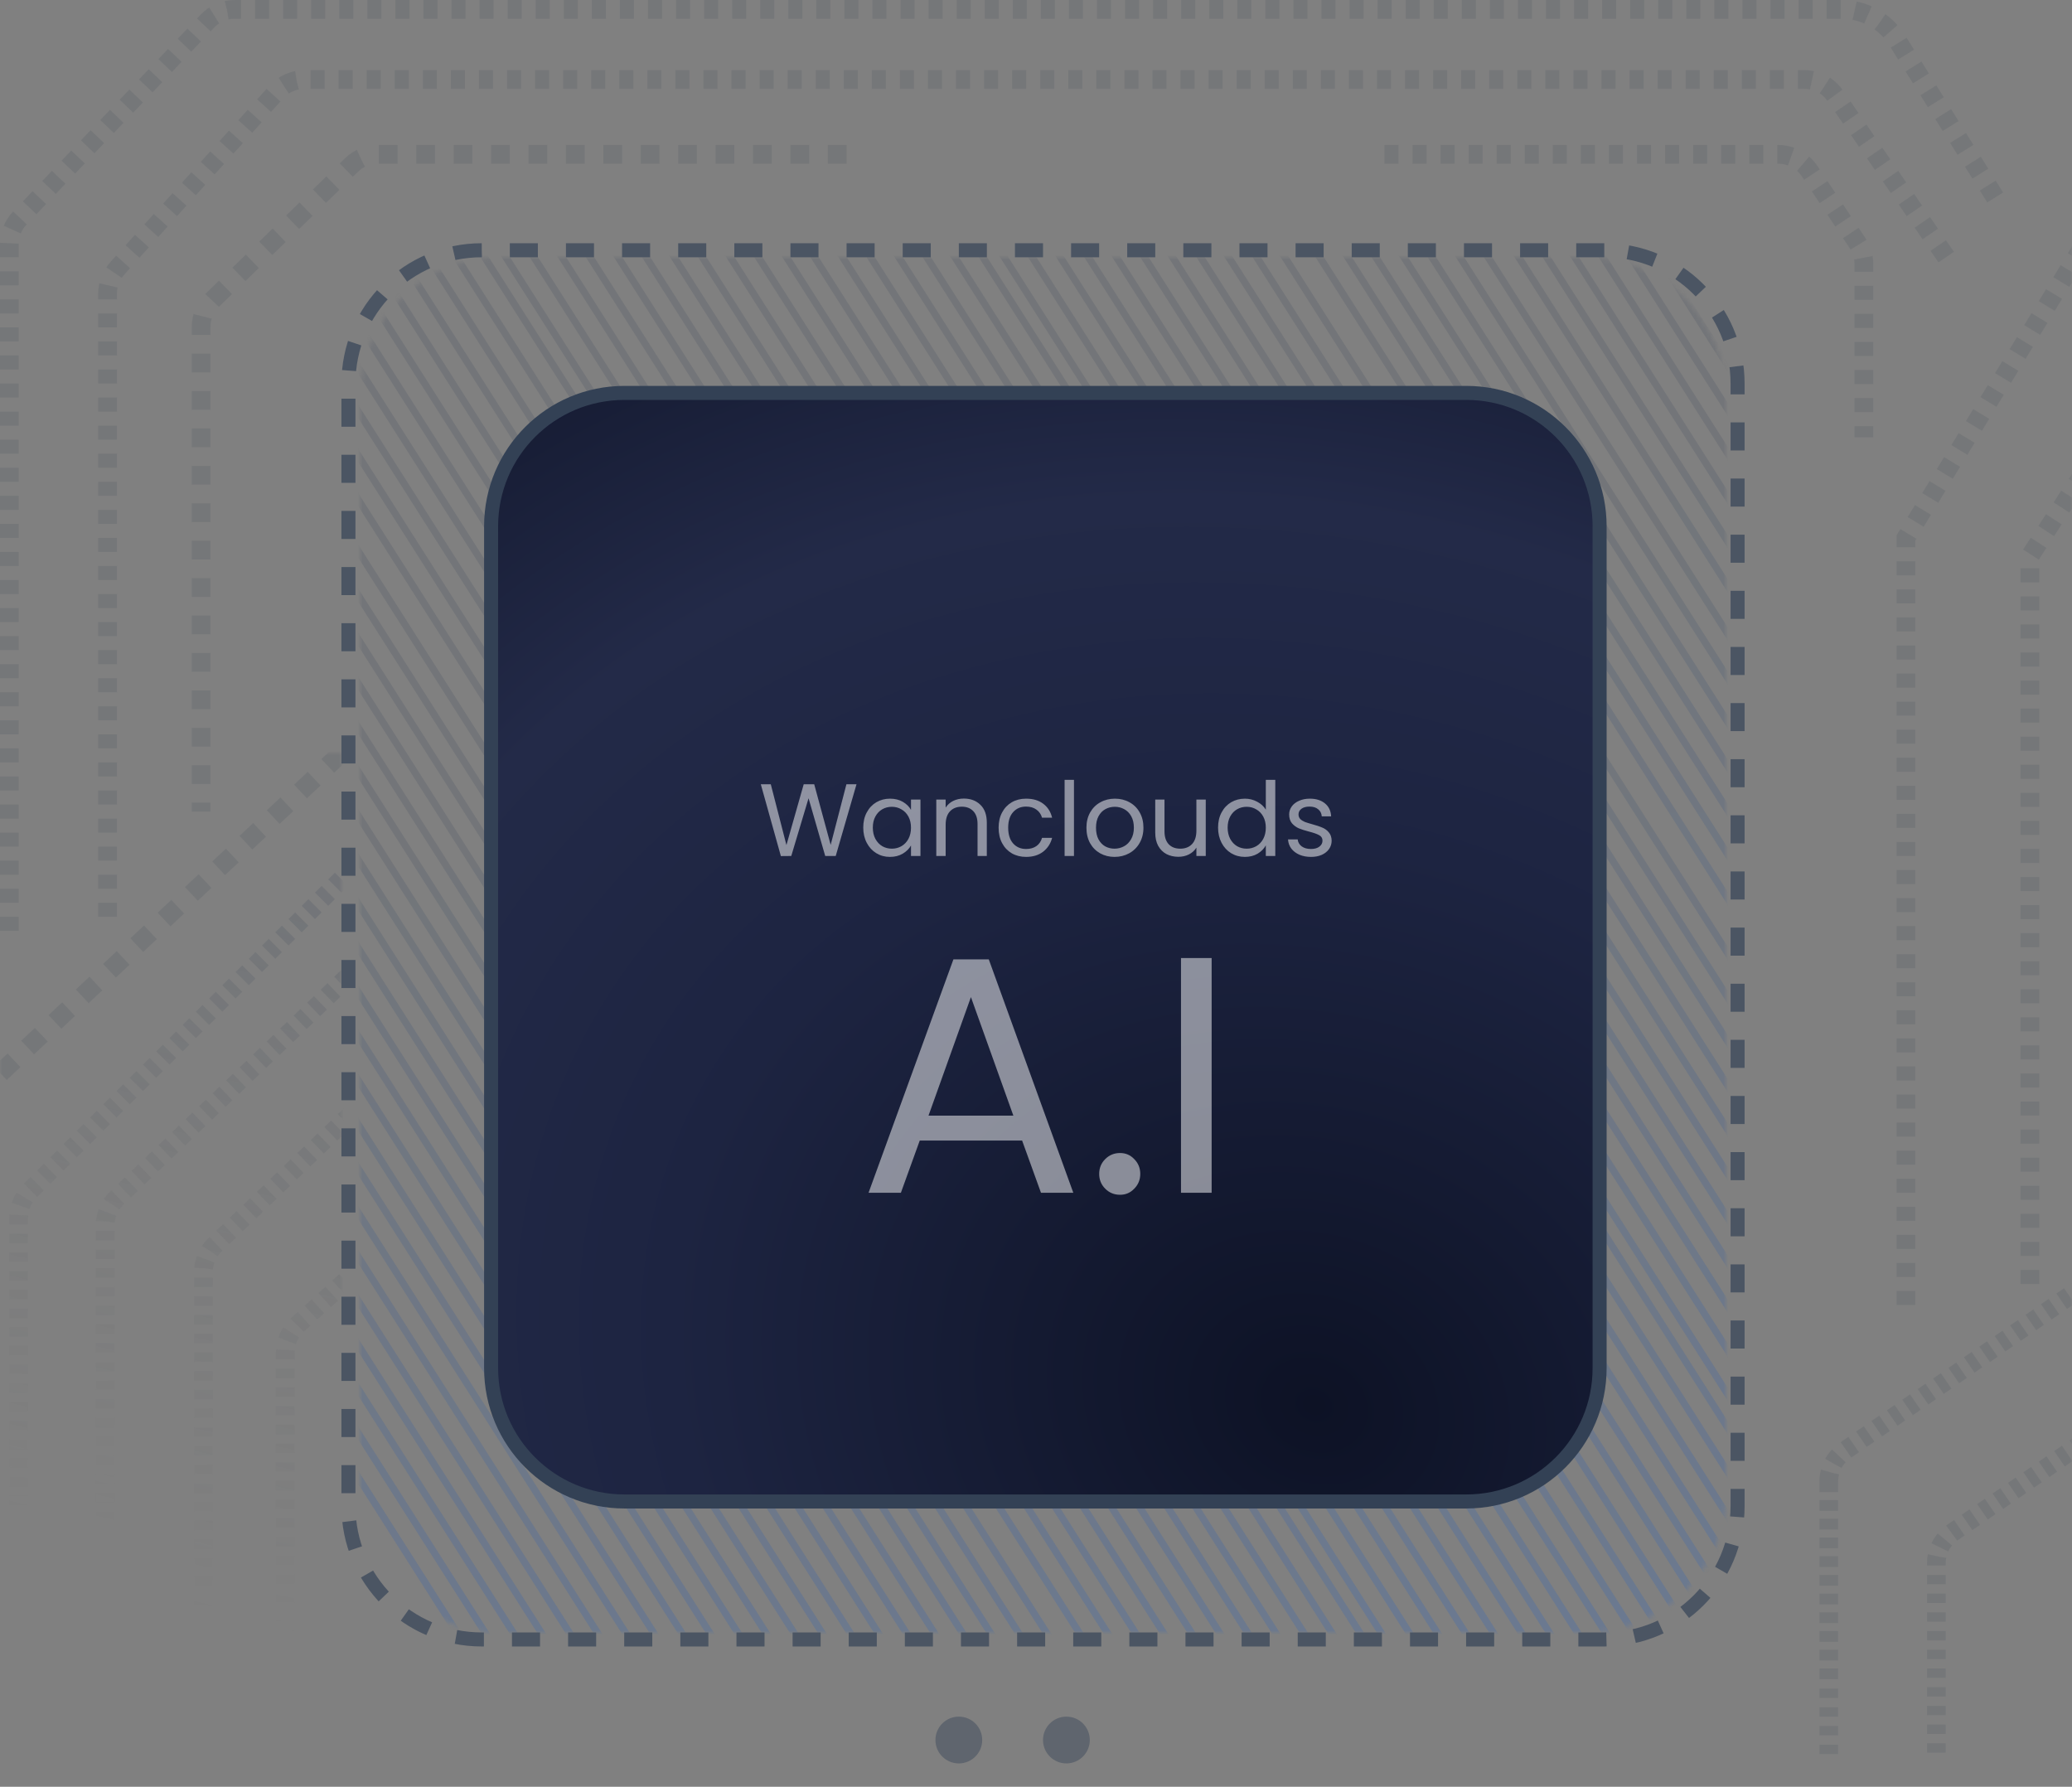 <svg width="443" height="382" viewBox="0 0 443 382" fill="none" xmlns="http://www.w3.org/2000/svg">
<rect x="0" y="0" width="443" height="382" fill="#808080" stroke="none"/>
<g clip-path="url(#clip0_808_219)">
<mask id="mask0_808_219" style="mask-type:luminance" maskUnits="userSpaceOnUse" x="77" y="55" width="292" height="294">
<path d="M339 55H107C90.431 55 77 68.431 77 85V319C77 335.569 90.431 349 107 349H339C355.569 349 369 335.569 369 319V85C369 68.431 355.569 55 339 55Z" fill="white"/>
</mask>
<g mask="url(#mask0_808_219)">
<path d="M-102.367 34.598L172.505 466.559" stroke="url(#paint0_linear_808_219)" stroke-opacity="0.25" stroke-width="1.5"/>
<path d="M-96.367 34.598L178.505 466.559" stroke="url(#paint1_linear_808_219)" stroke-opacity="0.25" stroke-width="1.5"/>
<path d="M-90.367 34.598L184.505 466.559" stroke="url(#paint2_linear_808_219)" stroke-opacity="0.25" stroke-width="1.5"/>
<path d="M-84.367 34.598L190.505 466.559" stroke="url(#paint3_linear_808_219)" stroke-opacity="0.25" stroke-width="1.5"/>
<path d="M-78.367 34.598L196.505 466.559" stroke="url(#paint4_linear_808_219)" stroke-opacity="0.25" stroke-width="1.5"/>
<path d="M-72.367 34.598L202.505 466.559" stroke="url(#paint5_linear_808_219)" stroke-opacity="0.25" stroke-width="1.5"/>
<path d="M-66.367 34.598L208.505 466.559" stroke="url(#paint6_linear_808_219)" stroke-opacity="0.25" stroke-width="1.5"/>
<path d="M-60.367 34.598L214.505 466.559" stroke="url(#paint7_linear_808_219)" stroke-opacity="0.25" stroke-width="1.5"/>
<path d="M-54.367 34.598L220.505 466.559" stroke="url(#paint8_linear_808_219)" stroke-opacity="0.25" stroke-width="1.5"/>
<path d="M-48.367 34.598L226.505 466.559" stroke="url(#paint9_linear_808_219)" stroke-opacity="0.25" stroke-width="1.5"/>
<path d="M-42.367 34.598L232.505 466.559" stroke="url(#paint10_linear_808_219)" stroke-opacity="0.25" stroke-width="1.5"/>
<path d="M-36.367 34.598L238.505 466.559" stroke="url(#paint11_linear_808_219)" stroke-opacity="0.25" stroke-width="1.5"/>
<path d="M-30.367 34.598L244.505 466.559" stroke="url(#paint12_linear_808_219)" stroke-opacity="0.25" stroke-width="1.5"/>
<path d="M-24.367 34.598L250.505 466.559" stroke="url(#paint13_linear_808_219)" stroke-opacity="0.25" stroke-width="1.5"/>
<path d="M-18.367 34.598L256.505 466.559" stroke="url(#paint14_linear_808_219)" stroke-opacity="0.25" stroke-width="1.5"/>
<path d="M-12.367 34.598L262.505 466.559" stroke="url(#paint15_linear_808_219)" stroke-opacity="0.25" stroke-width="1.5"/>
<path d="M-6.367 34.598L268.505 466.559" stroke="url(#paint16_linear_808_219)" stroke-opacity="0.25" stroke-width="1.5"/>
<path d="M-0.367 34.598L274.505 466.559" stroke="url(#paint17_linear_808_219)" stroke-opacity="0.25" stroke-width="1.5"/>
<path d="M5.633 34.598L280.505 466.559" stroke="url(#paint18_linear_808_219)" stroke-opacity="0.25" stroke-width="1.5"/>
<path d="M11.633 34.598L286.505 466.559" stroke="url(#paint19_linear_808_219)" stroke-opacity="0.25" stroke-width="1.5"/>
<path d="M17.633 34.598L292.505 466.559" stroke="url(#paint20_linear_808_219)" stroke-opacity="0.25" stroke-width="1.5"/>
<path d="M23.633 34.598L298.505 466.559" stroke="url(#paint21_linear_808_219)" stroke-opacity="0.25" stroke-width="1.5"/>
<path d="M23.633 23.598L298.505 455.559" stroke="url(#paint22_linear_808_219)" stroke-opacity="0.25" stroke-width="1.5"/>
<path d="M29.633 23.598L304.505 455.559" stroke="url(#paint23_linear_808_219)" stroke-opacity="0.25" stroke-width="1.5"/>
<path d="M35.633 23.598L310.505 455.559" stroke="url(#paint24_linear_808_219)" stroke-opacity="0.25" stroke-width="1.5"/>
<path d="M41.633 23.598L316.505 455.559" stroke="url(#paint25_linear_808_219)" stroke-opacity="0.25" stroke-width="1.5"/>
<path d="M47.633 23.598L322.505 455.559" stroke="url(#paint26_linear_808_219)" stroke-opacity="0.25" stroke-width="1.5"/>
<path d="M53.633 23.598L328.505 455.559" stroke="url(#paint27_linear_808_219)" stroke-opacity="0.25" stroke-width="1.5"/>
<path d="M59.633 23.598L334.505 455.559" stroke="url(#paint28_linear_808_219)" stroke-opacity="0.25" stroke-width="1.5"/>
<path d="M65.633 23.598L340.505 455.559" stroke="url(#paint29_linear_808_219)" stroke-opacity="0.25" stroke-width="1.5"/>
<path d="M71.633 23.598L346.505 455.559" stroke="url(#paint30_linear_808_219)" stroke-opacity="0.25" stroke-width="1.5"/>
<path d="M77.633 23.598L352.505 455.559" stroke="url(#paint31_linear_808_219)" stroke-opacity="0.25" stroke-width="1.5"/>
<path d="M83.633 23.598L358.505 455.559" stroke="url(#paint32_linear_808_219)" stroke-opacity="0.25" stroke-width="1.5"/>
<path d="M78.633 8.598L353.505 440.559" stroke="url(#paint33_linear_808_219)" stroke-opacity="0.25" stroke-width="1.5"/>
<path d="M84.633 8.598L359.505 440.559" stroke="url(#paint34_linear_808_219)" stroke-opacity="0.25" stroke-width="1.5"/>
<path d="M90.633 8.598L365.505 440.559" stroke="url(#paint35_linear_808_219)" stroke-opacity="0.25" stroke-width="1.5"/>
<path d="M96.633 8.598L371.505 440.559" stroke="url(#paint36_linear_808_219)" stroke-opacity="0.25" stroke-width="1.5"/>
<path d="M102.633 8.598L377.505 440.559" stroke="url(#paint37_linear_808_219)" stroke-opacity="0.25" stroke-width="1.5"/>
<path d="M108.633 8.598L383.505 440.559" stroke="url(#paint38_linear_808_219)" stroke-opacity="0.25" stroke-width="1.5"/>
<path d="M114.633 8.598L389.505 440.559" stroke="url(#paint39_linear_808_219)" stroke-opacity="0.25" stroke-width="1.5"/>
<path d="M120.633 8.598L395.505 440.559" stroke="url(#paint40_linear_808_219)" stroke-opacity="0.25" stroke-width="1.5"/>
<path d="M126.633 8.598L401.505 440.559" stroke="url(#paint41_linear_808_219)" stroke-opacity="0.25" stroke-width="1.5"/>
<path d="M132.633 8.598L407.505 440.559" stroke="url(#paint42_linear_808_219)" stroke-opacity="0.25" stroke-width="1.5"/>
<path d="M138.633 8.598L413.505 440.559" stroke="url(#paint43_linear_808_219)" stroke-opacity="0.25" stroke-width="1.5"/>
<path d="M144.633 8.598L419.505 440.559" stroke="url(#paint44_linear_808_219)" stroke-opacity="0.25" stroke-width="1.5"/>
<path d="M150.633 8.598L425.505 440.559" stroke="url(#paint45_linear_808_219)" stroke-opacity="0.25" stroke-width="1.5"/>
<path d="M156.633 8.598L431.505 440.559" stroke="url(#paint46_linear_808_219)" stroke-opacity="0.25" stroke-width="1.5"/>
<path d="M162.633 8.598L437.505 440.559" stroke="url(#paint47_linear_808_219)" stroke-opacity="0.25" stroke-width="1.5"/>
<path d="M168.633 8.598L443.505 440.559" stroke="url(#paint48_linear_808_219)" stroke-opacity="0.25" stroke-width="1.5"/>
<path d="M174.633 8.598L449.505 440.559" stroke="url(#paint49_linear_808_219)" stroke-opacity="0.25" stroke-width="1.5"/>
<path d="M180.633 8.598L455.505 440.559" stroke="url(#paint50_linear_808_219)" stroke-opacity="0.25" stroke-width="1.5"/>
<path d="M175.633 -6.402L450.505 425.559" stroke="url(#paint51_linear_808_219)" stroke-opacity="0.25" stroke-width="1.5"/>
<path d="M181.633 -6.402L456.505 425.559" stroke="url(#paint52_linear_808_219)" stroke-opacity="0.25" stroke-width="1.5"/>
<path d="M187.633 -6.402L462.505 425.559" stroke="url(#paint53_linear_808_219)" stroke-opacity="0.25" stroke-width="1.5"/>
<path d="M193.633 -6.402L468.505 425.559" stroke="url(#paint54_linear_808_219)" stroke-opacity="0.25" stroke-width="1.5"/>
<path d="M199.633 -6.402L474.505 425.559" stroke="url(#paint55_linear_808_219)" stroke-opacity="0.25" stroke-width="1.5"/>
<path d="M205.633 -6.402L480.505 425.559" stroke="url(#paint56_linear_808_219)" stroke-opacity="0.25" stroke-width="1.5"/>
<path d="M211.633 -6.402L486.505 425.559" stroke="url(#paint57_linear_808_219)" stroke-opacity="0.25" stroke-width="1.5"/>
<path d="M217.633 -6.402L492.505 425.559" stroke="url(#paint58_linear_808_219)" stroke-opacity="0.25" stroke-width="1.5"/>
<path d="M223.633 -6.402L498.505 425.559" stroke="url(#paint59_linear_808_219)" stroke-opacity="0.25" stroke-width="1.5"/>
<path d="M229.633 -6.402L504.505 425.559" stroke="url(#paint60_linear_808_219)" stroke-opacity="0.25" stroke-width="1.5"/>
<path d="M235.633 -6.402L510.505 425.559" stroke="url(#paint61_linear_808_219)" stroke-opacity="0.25" stroke-width="1.5"/>
<path d="M224.633 -35.402L499.505 396.559" stroke="url(#paint62_linear_808_219)" stroke-opacity="0.25" stroke-width="1.5"/>
<path d="M230.633 -35.402L505.505 396.559" stroke="url(#paint63_linear_808_219)" stroke-opacity="0.25" stroke-width="1.5"/>
<path d="M236.633 -35.402L511.505 396.559" stroke="url(#paint64_linear_808_219)" stroke-opacity="0.25" stroke-width="1.5"/>
<path d="M242.633 -35.402L517.505 396.559" stroke="url(#paint65_linear_808_219)" stroke-opacity="0.25" stroke-width="1.5"/>
<path d="M248.633 -35.402L523.505 396.559" stroke="url(#paint66_linear_808_219)" stroke-opacity="0.25" stroke-width="1.5"/>
<path d="M254.633 -35.402L529.505 396.559" stroke="url(#paint67_linear_808_219)" stroke-opacity="0.25" stroke-width="1.5"/>
<path d="M260.633 -35.402L535.505 396.559" stroke="url(#paint68_linear_808_219)" stroke-opacity="0.25" stroke-width="1.5"/>
<path d="M257.633 -50.402L532.505 381.559" stroke="url(#paint69_linear_808_219)" stroke-opacity="0.25" stroke-width="1.5"/>
<path d="M263.633 -50.402L538.505 381.559" stroke="url(#paint70_linear_808_219)" stroke-opacity="0.25" stroke-width="1.5"/>
<path d="M269.633 -50.402L544.505 381.559" stroke="url(#paint71_linear_808_219)" stroke-opacity="0.25" stroke-width="1.5"/>
<path d="M275.633 -50.402L550.505 381.559" stroke="url(#paint72_linear_808_219)" stroke-opacity="0.25" stroke-width="1.5"/>
<path d="M281.633 -50.402L556.505 381.559" stroke="url(#paint73_linear_808_219)" stroke-opacity="0.25" stroke-width="1.5"/>
<path d="M287.633 -50.402L562.505 381.559" stroke="url(#paint74_linear_808_219)" stroke-opacity="0.25" stroke-width="1.5"/>
</g>
<path d="M313.5 84H133.5C117.76 84 105 96.76 105 112.5V292.5C105 308.24 117.76 321 133.5 321H313.5C329.24 321 342 308.24 342 292.5V112.5C342 96.76 329.24 84 313.5 84Z" fill="url(#paint75_radial_808_219)" stroke="#334155" stroke-width="3"/>
<path d="M343 53.5H103C87.26 53.5 74.5 66.26 74.5 82V322C74.5 337.74 87.26 350.5 103 350.5H343C358.74 350.5 371.5 337.74 371.5 322V82C371.5 66.26 358.74 53.5 343 53.5Z" stroke="#4B5563" stroke-width="3" stroke-dasharray="6 6"/>
<mask id="mask1_808_219" style="mask-type:luminance" maskUnits="userSpaceOnUse" x="0" y="161" width="73" height="221">
<path d="M73 161H0V382H73V161Z" fill="white"/>
</mask>
<g mask="url(#mask1_808_219)">
<path d="M133 220L63.611 283.234C61.948 284.75 61 286.896 61 289.147V375" stroke="url(#paint76_linear_808_219)" stroke-opacity="0.25" stroke-width="4" stroke-dasharray="2 2"/>
<path d="M73 188L6.343 254.657C4.843 256.157 4 258.192 4 260.314V351" stroke="url(#paint77_linear_808_219)" stroke-opacity="0.25" stroke-width="4" stroke-dasharray="2 2"/>
<path d="M94.5 189.5L24.965 256.138C23.39 257.647 22.5 259.733 22.5 261.914V352.5" stroke="url(#paint78_linear_808_219)" stroke-opacity="0.25" stroke-width="4" stroke-dasharray="2 2"/>
<path d="M115.5 199.5L45.965 266.138C44.39 267.647 43.5 269.733 43.5 271.914V362.5" stroke="url(#paint79_linear_808_219)" stroke-opacity="0.25" stroke-width="4" stroke-dasharray="2 2"/>
<path d="M73 161L0 229.5" stroke="#4B5563" stroke-opacity="0.2" stroke-width="4" stroke-dasharray="4 4"/>
</g>
<mask id="mask2_808_219" style="mask-type:luminance" maskUnits="userSpaceOnUse" x="387" y="45" width="56" height="331">
<path d="M443 45H387V376H443V45Z" fill="white"/>
</mask>
<g mask="url(#mask2_808_219)">
<path d="M407.5 279V115L450 45" stroke="#4B5563" stroke-opacity="0.2" stroke-width="4" stroke-dasharray="3 3"/>
<path d="M434 274.5V118.91L477 52.5" stroke="#4B5563" stroke-opacity="0.2" stroke-width="4" stroke-dasharray="3 3"/>
<path d="M481.5 283.5L417.462 327.615C415.294 329.108 414 331.572 414 334.203V376.5" stroke="#4B5563" stroke-opacity="0.2" stroke-width="4" stroke-dasharray="2 2"/>
<path d="M391 375V316.703M391 316.703C391 314.072 392.294 311.608 394.462 310.115L458.5 266M391 316.703V359" stroke="#4B5563" stroke-opacity="0.2" stroke-width="4" stroke-dasharray="2 2"/>
</g>
<path d="M181 33H80.745C78.664 33 76.665 33.811 75.172 35.261L45.427 64.143C43.876 65.65 43 67.72 43 69.883V173.5" stroke="#4B5563" stroke-opacity="0.2" stroke-width="4" stroke-dasharray="4 4"/>
<path d="M23 196V62.755C23 60.775 23.734 58.866 25.06 57.396L59.117 19.642C60.634 17.96 62.793 17 65.057 17H385.792C388.426 17 390.892 18.297 392.384 20.468L417.5 57" stroke="#4B5563" stroke-opacity="0.2" stroke-width="4" stroke-dasharray="3 3"/>
<path d="M2 199V52.172C2 50.118 2.791 48.142 4.208 46.654L44.386 4.482C45.895 2.897 47.989 2 50.178 2H383.5H393.731C398.563 2 403.054 4.492 405.611 8.593L428 44.5" stroke="#4B5563" stroke-opacity="0.2" stroke-width="4" stroke-dasharray="3 3"/>
<path d="M296 33H380.219C382.893 33 385.391 34.337 386.875 36.562L397.156 51.985C398.032 53.299 398.5 54.843 398.5 56.422V93.5" stroke="#4B5563" stroke-opacity="0.2" stroke-width="4" stroke-dasharray="3 3"/>
<path d="M228 377C230.761 377 233 374.761 233 372C233 369.239 230.761 367 228 367C225.239 367 223 369.239 223 372C223 374.761 225.239 377 228 377Z" fill="#4B5563" fill-opacity="0.62"/>
<path d="M205 377C207.761 377 210 374.761 210 372C210 369.239 207.761 367 205 367C202.239 367 200 369.239 200 372C200 374.761 202.239 377 205 377Z" fill="#4B5563" fill-opacity="0.62"/>
<path d="M183.123 167.666L178.679 183H176.435L172.871 170.658L169.175 183L166.953 183.022L162.663 167.666H164.797L168.141 180.668L171.837 167.666H174.081L177.601 180.624L180.967 167.666H183.123ZM184.566 176.928C184.566 175.696 184.815 174.618 185.314 173.694C185.813 172.755 186.495 172.029 187.36 171.516C188.24 171.003 189.215 170.746 190.286 170.746C191.342 170.746 192.259 170.973 193.036 171.428C193.813 171.883 194.393 172.455 194.774 173.144V170.944H196.798V183H194.774V180.756C194.378 181.46 193.784 182.047 192.992 182.516C192.215 182.971 191.305 183.198 190.264 183.198C189.193 183.198 188.225 182.934 187.36 182.406C186.495 181.878 185.813 181.137 185.314 180.184C184.815 179.231 184.566 178.145 184.566 176.928ZM194.774 176.95C194.774 176.041 194.591 175.249 194.224 174.574C193.857 173.899 193.359 173.386 192.728 173.034C192.112 172.667 191.43 172.484 190.682 172.484C189.934 172.484 189.252 172.66 188.636 173.012C188.02 173.364 187.529 173.877 187.162 174.552C186.795 175.227 186.612 176.019 186.612 176.928C186.612 177.852 186.795 178.659 187.162 179.348C187.529 180.023 188.02 180.543 188.636 180.91C189.252 181.262 189.934 181.438 190.682 181.438C191.43 181.438 192.112 181.262 192.728 180.91C193.359 180.543 193.857 180.023 194.224 179.348C194.591 178.659 194.774 177.859 194.774 176.95ZM206.055 170.724C207.522 170.724 208.71 171.171 209.619 172.066C210.529 172.946 210.983 174.222 210.983 175.894V183H209.003V176.18C209.003 174.977 208.703 174.061 208.101 173.43C207.5 172.785 206.679 172.462 205.637 172.462C204.581 172.462 203.738 172.792 203.107 173.452C202.491 174.112 202.183 175.073 202.183 176.334V183H200.181V170.944H202.183V172.66C202.579 172.044 203.115 171.567 203.789 171.23C204.479 170.893 205.234 170.724 206.055 170.724ZM213.506 176.95C213.506 175.703 213.755 174.618 214.254 173.694C214.752 172.755 215.442 172.029 216.322 171.516C217.216 171.003 218.236 170.746 219.38 170.746C220.861 170.746 222.078 171.105 223.032 171.824C224 172.543 224.638 173.54 224.946 174.816H222.79C222.584 174.083 222.181 173.503 221.58 173.078C220.993 172.653 220.26 172.44 219.38 172.44C218.236 172.44 217.312 172.836 216.608 173.628C215.904 174.405 215.552 175.513 215.552 176.95C215.552 178.402 215.904 179.524 216.608 180.316C217.312 181.108 218.236 181.504 219.38 181.504C220.26 181.504 220.993 181.299 221.58 180.888C222.166 180.477 222.57 179.891 222.79 179.128H224.946C224.623 180.36 223.978 181.35 223.01 182.098C222.042 182.831 220.832 183.198 219.38 183.198C218.236 183.198 217.216 182.941 216.322 182.428C215.442 181.915 214.752 181.189 214.254 180.25C213.755 179.311 213.506 178.211 213.506 176.95ZM229.619 166.72V183H227.617V166.72H229.619ZM238.289 183.198C237.16 183.198 236.133 182.941 235.209 182.428C234.3 181.915 233.581 181.189 233.053 180.25C232.54 179.297 232.283 178.197 232.283 176.95C232.283 175.718 232.547 174.633 233.075 173.694C233.618 172.741 234.351 172.015 235.275 171.516C236.199 171.003 237.233 170.746 238.377 170.746C239.521 170.746 240.555 171.003 241.479 171.516C242.403 172.015 243.129 172.733 243.657 173.672C244.2 174.611 244.471 175.703 244.471 176.95C244.471 178.197 244.192 179.297 243.635 180.25C243.092 181.189 242.352 181.915 241.413 182.428C240.474 182.941 239.433 183.198 238.289 183.198ZM238.289 181.438C239.008 181.438 239.682 181.269 240.313 180.932C240.944 180.595 241.45 180.089 241.831 179.414C242.227 178.739 242.425 177.918 242.425 176.95C242.425 175.982 242.234 175.161 241.853 174.486C241.472 173.811 240.973 173.313 240.357 172.99C239.741 172.653 239.074 172.484 238.355 172.484C237.622 172.484 236.947 172.653 236.331 172.99C235.73 173.313 235.246 173.811 234.879 174.486C234.512 175.161 234.329 175.982 234.329 176.95C234.329 177.933 234.505 178.761 234.857 179.436C235.224 180.111 235.708 180.617 236.309 180.954C236.91 181.277 237.57 181.438 238.289 181.438ZM257.795 170.944V183H255.793V181.218C255.412 181.834 254.877 182.318 254.187 182.67C253.513 183.007 252.765 183.176 251.943 183.176C251.005 183.176 250.161 182.985 249.413 182.604C248.665 182.208 248.071 181.621 247.631 180.844C247.206 180.067 246.993 179.121 246.993 178.006V170.944H248.973V177.742C248.973 178.93 249.274 179.847 249.875 180.492C250.477 181.123 251.298 181.438 252.339 181.438C253.41 181.438 254.253 181.108 254.869 180.448C255.485 179.788 255.793 178.827 255.793 177.566V170.944H257.795ZM260.427 176.928C260.427 175.696 260.677 174.618 261.175 173.694C261.674 172.755 262.356 172.029 263.221 171.516C264.101 171.003 265.084 170.746 266.169 170.746C267.108 170.746 267.981 170.966 268.787 171.406C269.594 171.831 270.21 172.396 270.635 173.1V166.72H272.659V183H270.635V180.734C270.239 181.453 269.653 182.047 268.875 182.516C268.098 182.971 267.189 183.198 266.147 183.198C265.077 183.198 264.101 182.934 263.221 182.406C262.356 181.878 261.674 181.137 261.175 180.184C260.677 179.231 260.427 178.145 260.427 176.928ZM270.635 176.95C270.635 176.041 270.452 175.249 270.085 174.574C269.719 173.899 269.22 173.386 268.589 173.034C267.973 172.667 267.291 172.484 266.543 172.484C265.795 172.484 265.113 172.66 264.497 173.012C263.881 173.364 263.39 173.877 263.023 174.552C262.657 175.227 262.473 176.019 262.473 176.928C262.473 177.852 262.657 178.659 263.023 179.348C263.39 180.023 263.881 180.543 264.497 180.91C265.113 181.262 265.795 181.438 266.543 181.438C267.291 181.438 267.973 181.262 268.589 180.91C269.22 180.543 269.719 180.023 270.085 179.348C270.452 178.659 270.635 177.859 270.635 176.95ZM280.311 183.198C279.387 183.198 278.558 183.044 277.825 182.736C277.091 182.413 276.512 181.973 276.087 181.416C275.661 180.844 275.427 180.191 275.383 179.458H277.451C277.509 180.059 277.788 180.551 278.287 180.932C278.8 181.313 279.467 181.504 280.289 181.504C281.051 181.504 281.653 181.335 282.093 180.998C282.533 180.661 282.753 180.235 282.753 179.722C282.753 179.194 282.518 178.805 282.049 178.556C281.579 178.292 280.853 178.035 279.871 177.786C278.976 177.551 278.243 177.317 277.671 177.082C277.113 176.833 276.629 176.473 276.219 176.004C275.823 175.52 275.625 174.889 275.625 174.112C275.625 173.496 275.808 172.931 276.175 172.418C276.541 171.905 277.062 171.501 277.737 171.208C278.411 170.9 279.181 170.746 280.047 170.746C281.381 170.746 282.459 171.083 283.281 171.758C284.102 172.433 284.542 173.357 284.601 174.53H282.599C282.555 173.899 282.298 173.393 281.829 173.012C281.374 172.631 280.758 172.44 279.981 172.44C279.262 172.44 278.69 172.594 278.265 172.902C277.839 173.21 277.627 173.613 277.627 174.112C277.627 174.508 277.751 174.838 278.001 175.102C278.265 175.351 278.587 175.557 278.969 175.718C279.365 175.865 279.907 176.033 280.597 176.224C281.462 176.459 282.166 176.693 282.709 176.928C283.251 177.148 283.713 177.485 284.095 177.94C284.491 178.395 284.696 178.989 284.711 179.722C284.711 180.382 284.527 180.976 284.161 181.504C283.794 182.032 283.273 182.45 282.599 182.758C281.939 183.051 281.176 183.198 280.311 183.198ZM218.532 243.84H196.644L192.612 255H185.7L203.844 205.104H211.404L229.476 255H222.564L218.532 243.84ZM216.66 238.512L207.588 213.168L198.516 238.512H216.66ZM239.472 255.432C238.224 255.432 237.168 255 236.304 254.136C235.44 253.272 235.008 252.216 235.008 250.968C235.008 249.72 235.44 248.664 236.304 247.8C237.168 246.936 238.224 246.504 239.472 246.504C240.672 246.504 241.68 246.936 242.496 247.8C243.36 248.664 243.792 249.72 243.792 250.968C243.792 252.216 243.36 253.272 242.496 254.136C241.68 255 240.672 255.432 239.472 255.432ZM259.053 204.816V255H252.501V204.816H259.053Z" fill="white" fill-opacity="0.5"/>
</g>
<defs>
<linearGradient id="paint0_linear_808_219" x1="35.069" y1="34.598" x2="35.069" y2="466.559" gradientUnits="userSpaceOnUse">
<stop offset="0.335" stop-color="#4B5563"/>
<stop offset="0.99" stop-color="#1E6BEB"/>
</linearGradient>
<linearGradient id="paint1_linear_808_219" x1="41.069" y1="34.598" x2="41.069" y2="466.559" gradientUnits="userSpaceOnUse">
<stop offset="0.335" stop-color="#4B5563"/>
<stop offset="0.99" stop-color="#1E6BEB"/>
</linearGradient>
<linearGradient id="paint2_linear_808_219" x1="47.069" y1="34.598" x2="47.069" y2="466.559" gradientUnits="userSpaceOnUse">
<stop offset="0.335" stop-color="#4B5563"/>
<stop offset="0.99" stop-color="#1E6BEB"/>
</linearGradient>
<linearGradient id="paint3_linear_808_219" x1="53.069" y1="34.598" x2="53.069" y2="466.559" gradientUnits="userSpaceOnUse">
<stop offset="0.335" stop-color="#4B5563"/>
<stop offset="0.99" stop-color="#1E6BEB"/>
</linearGradient>
<linearGradient id="paint4_linear_808_219" x1="59.069" y1="34.598" x2="59.069" y2="466.559" gradientUnits="userSpaceOnUse">
<stop offset="0.335" stop-color="#4B5563"/>
<stop offset="0.99" stop-color="#1E6BEB"/>
</linearGradient>
<linearGradient id="paint5_linear_808_219" x1="65.069" y1="34.598" x2="65.069" y2="466.559" gradientUnits="userSpaceOnUse">
<stop offset="0.335" stop-color="#4B5563"/>
<stop offset="0.99" stop-color="#1E6BEB"/>
</linearGradient>
<linearGradient id="paint6_linear_808_219" x1="71.069" y1="34.598" x2="71.069" y2="466.559" gradientUnits="userSpaceOnUse">
<stop offset="0.335" stop-color="#4B5563"/>
<stop offset="0.99" stop-color="#1E6BEB"/>
</linearGradient>
<linearGradient id="paint7_linear_808_219" x1="77.069" y1="34.598" x2="77.069" y2="466.559" gradientUnits="userSpaceOnUse">
<stop offset="0.335" stop-color="#4B5563"/>
<stop offset="0.99" stop-color="#1E6BEB"/>
</linearGradient>
<linearGradient id="paint8_linear_808_219" x1="83.069" y1="34.598" x2="83.069" y2="466.559" gradientUnits="userSpaceOnUse">
<stop offset="0.335" stop-color="#4B5563"/>
<stop offset="0.99" stop-color="#1E6BEB"/>
</linearGradient>
<linearGradient id="paint9_linear_808_219" x1="89.069" y1="34.598" x2="89.069" y2="466.559" gradientUnits="userSpaceOnUse">
<stop offset="0.335" stop-color="#4B5563"/>
<stop offset="0.99" stop-color="#1E6BEB"/>
</linearGradient>
<linearGradient id="paint10_linear_808_219" x1="95.069" y1="34.598" x2="95.069" y2="466.559" gradientUnits="userSpaceOnUse">
<stop offset="0.335" stop-color="#4B5563"/>
<stop offset="0.99" stop-color="#1E6BEB"/>
</linearGradient>
<linearGradient id="paint11_linear_808_219" x1="101.069" y1="34.598" x2="101.069" y2="466.559" gradientUnits="userSpaceOnUse">
<stop offset="0.335" stop-color="#4B5563"/>
<stop offset="0.99" stop-color="#1E6BEB"/>
</linearGradient>
<linearGradient id="paint12_linear_808_219" x1="107.069" y1="34.598" x2="107.069" y2="466.559" gradientUnits="userSpaceOnUse">
<stop offset="0.335" stop-color="#4B5563"/>
<stop offset="0.99" stop-color="#1E6BEB"/>
</linearGradient>
<linearGradient id="paint13_linear_808_219" x1="113.069" y1="34.598" x2="113.069" y2="466.559" gradientUnits="userSpaceOnUse">
<stop offset="0.335" stop-color="#4B5563"/>
<stop offset="0.99" stop-color="#1E6BEB"/>
</linearGradient>
<linearGradient id="paint14_linear_808_219" x1="119.069" y1="34.598" x2="119.069" y2="466.559" gradientUnits="userSpaceOnUse">
<stop offset="0.335" stop-color="#4B5563"/>
<stop offset="0.99" stop-color="#1E6BEB"/>
</linearGradient>
<linearGradient id="paint15_linear_808_219" x1="125.069" y1="34.598" x2="125.069" y2="466.559" gradientUnits="userSpaceOnUse">
<stop offset="0.335" stop-color="#4B5563"/>
<stop offset="0.99" stop-color="#1E6BEB"/>
</linearGradient>
<linearGradient id="paint16_linear_808_219" x1="131.069" y1="34.598" x2="131.069" y2="466.559" gradientUnits="userSpaceOnUse">
<stop offset="0.335" stop-color="#4B5563"/>
<stop offset="0.99" stop-color="#1E6BEB"/>
</linearGradient>
<linearGradient id="paint17_linear_808_219" x1="137.069" y1="34.598" x2="137.069" y2="466.559" gradientUnits="userSpaceOnUse">
<stop offset="0.335" stop-color="#4B5563"/>
<stop offset="0.99" stop-color="#1E6BEB"/>
</linearGradient>
<linearGradient id="paint18_linear_808_219" x1="143.069" y1="34.598" x2="143.069" y2="466.559" gradientUnits="userSpaceOnUse">
<stop offset="0.335" stop-color="#4B5563"/>
<stop offset="0.99" stop-color="#1E6BEB"/>
</linearGradient>
<linearGradient id="paint19_linear_808_219" x1="149.069" y1="34.598" x2="149.069" y2="466.559" gradientUnits="userSpaceOnUse">
<stop offset="0.335" stop-color="#4B5563"/>
<stop offset="0.99" stop-color="#1E6BEB"/>
</linearGradient>
<linearGradient id="paint20_linear_808_219" x1="155.069" y1="34.598" x2="155.069" y2="466.559" gradientUnits="userSpaceOnUse">
<stop offset="0.335" stop-color="#4B5563"/>
<stop offset="0.99" stop-color="#1E6BEB"/>
</linearGradient>
<linearGradient id="paint21_linear_808_219" x1="161.069" y1="34.598" x2="161.069" y2="466.559" gradientUnits="userSpaceOnUse">
<stop offset="0.335" stop-color="#4B5563"/>
<stop offset="0.99" stop-color="#1E6BEB"/>
</linearGradient>
<linearGradient id="paint22_linear_808_219" x1="161.069" y1="23.598" x2="161.069" y2="455.559" gradientUnits="userSpaceOnUse">
<stop offset="0.335" stop-color="#4B5563"/>
<stop offset="0.99" stop-color="#1E6BEB"/>
</linearGradient>
<linearGradient id="paint23_linear_808_219" x1="167.069" y1="23.598" x2="167.069" y2="455.559" gradientUnits="userSpaceOnUse">
<stop offset="0.335" stop-color="#4B5563"/>
<stop offset="0.99" stop-color="#1E6BEB"/>
</linearGradient>
<linearGradient id="paint24_linear_808_219" x1="173.069" y1="23.598" x2="173.069" y2="455.559" gradientUnits="userSpaceOnUse">
<stop offset="0.335" stop-color="#4B5563"/>
<stop offset="0.99" stop-color="#1E6BEB"/>
</linearGradient>
<linearGradient id="paint25_linear_808_219" x1="179.069" y1="23.598" x2="179.069" y2="455.559" gradientUnits="userSpaceOnUse">
<stop offset="0.335" stop-color="#4B5563"/>
<stop offset="0.99" stop-color="#1E6BEB"/>
</linearGradient>
<linearGradient id="paint26_linear_808_219" x1="185.069" y1="23.598" x2="185.069" y2="455.559" gradientUnits="userSpaceOnUse">
<stop offset="0.335" stop-color="#4B5563"/>
<stop offset="0.99" stop-color="#1E6BEB"/>
</linearGradient>
<linearGradient id="paint27_linear_808_219" x1="191.069" y1="23.598" x2="191.069" y2="455.559" gradientUnits="userSpaceOnUse">
<stop offset="0.335" stop-color="#4B5563"/>
<stop offset="0.99" stop-color="#1E6BEB"/>
</linearGradient>
<linearGradient id="paint28_linear_808_219" x1="197.069" y1="23.598" x2="197.069" y2="455.559" gradientUnits="userSpaceOnUse">
<stop offset="0.335" stop-color="#4B5563"/>
<stop offset="0.99" stop-color="#1E6BEB"/>
</linearGradient>
<linearGradient id="paint29_linear_808_219" x1="203.069" y1="23.598" x2="203.069" y2="455.559" gradientUnits="userSpaceOnUse">
<stop offset="0.335" stop-color="#4B5563"/>
<stop offset="0.99" stop-color="#1E6BEB"/>
</linearGradient>
<linearGradient id="paint30_linear_808_219" x1="209.069" y1="23.598" x2="209.069" y2="455.559" gradientUnits="userSpaceOnUse">
<stop offset="0.335" stop-color="#4B5563"/>
<stop offset="0.99" stop-color="#1E6BEB"/>
</linearGradient>
<linearGradient id="paint31_linear_808_219" x1="215.069" y1="23.598" x2="215.069" y2="455.559" gradientUnits="userSpaceOnUse">
<stop offset="0.335" stop-color="#4B5563"/>
<stop offset="0.99" stop-color="#1E6BEB"/>
</linearGradient>
<linearGradient id="paint32_linear_808_219" x1="221.069" y1="23.598" x2="221.069" y2="455.559" gradientUnits="userSpaceOnUse">
<stop offset="0.335" stop-color="#4B5563"/>
<stop offset="0.99" stop-color="#1E6BEB"/>
</linearGradient>
<linearGradient id="paint33_linear_808_219" x1="216.069" y1="8.598" x2="216.069" y2="440.559" gradientUnits="userSpaceOnUse">
<stop offset="0.335" stop-color="#4B5563"/>
<stop offset="0.99" stop-color="#1E6BEB"/>
</linearGradient>
<linearGradient id="paint34_linear_808_219" x1="222.069" y1="8.598" x2="222.069" y2="440.559" gradientUnits="userSpaceOnUse">
<stop offset="0.335" stop-color="#4B5563"/>
<stop offset="0.99" stop-color="#1E6BEB"/>
</linearGradient>
<linearGradient id="paint35_linear_808_219" x1="228.069" y1="8.598" x2="228.069" y2="440.559" gradientUnits="userSpaceOnUse">
<stop offset="0.335" stop-color="#4B5563"/>
<stop offset="0.99" stop-color="#1E6BEB"/>
</linearGradient>
<linearGradient id="paint36_linear_808_219" x1="234.069" y1="8.598" x2="234.069" y2="440.559" gradientUnits="userSpaceOnUse">
<stop offset="0.335" stop-color="#4B5563"/>
<stop offset="0.99" stop-color="#1E6BEB"/>
</linearGradient>
<linearGradient id="paint37_linear_808_219" x1="240.069" y1="8.598" x2="240.069" y2="440.559" gradientUnits="userSpaceOnUse">
<stop offset="0.335" stop-color="#4B5563"/>
<stop offset="0.99" stop-color="#1E6BEB"/>
</linearGradient>
<linearGradient id="paint38_linear_808_219" x1="246.069" y1="8.598" x2="246.069" y2="440.559" gradientUnits="userSpaceOnUse">
<stop offset="0.335" stop-color="#4B5563"/>
<stop offset="0.99" stop-color="#1E6BEB"/>
</linearGradient>
<linearGradient id="paint39_linear_808_219" x1="252.069" y1="8.598" x2="252.069" y2="440.559" gradientUnits="userSpaceOnUse">
<stop offset="0.335" stop-color="#4B5563"/>
<stop offset="0.99" stop-color="#1E6BEB"/>
</linearGradient>
<linearGradient id="paint40_linear_808_219" x1="258.069" y1="8.598" x2="258.069" y2="440.559" gradientUnits="userSpaceOnUse">
<stop offset="0.335" stop-color="#4B5563"/>
<stop offset="0.99" stop-color="#1E6BEB"/>
</linearGradient>
<linearGradient id="paint41_linear_808_219" x1="264.069" y1="8.598" x2="264.069" y2="440.559" gradientUnits="userSpaceOnUse">
<stop offset="0.335" stop-color="#4B5563"/>
<stop offset="0.99" stop-color="#1E6BEB"/>
</linearGradient>
<linearGradient id="paint42_linear_808_219" x1="270.069" y1="8.598" x2="270.069" y2="440.559" gradientUnits="userSpaceOnUse">
<stop offset="0.335" stop-color="#4B5563"/>
<stop offset="0.99" stop-color="#1E6BEB"/>
</linearGradient>
<linearGradient id="paint43_linear_808_219" x1="276.069" y1="8.598" x2="276.069" y2="440.559" gradientUnits="userSpaceOnUse">
<stop offset="0.335" stop-color="#4B5563"/>
<stop offset="0.99" stop-color="#1E6BEB"/>
</linearGradient>
<linearGradient id="paint44_linear_808_219" x1="282.069" y1="8.598" x2="282.069" y2="440.559" gradientUnits="userSpaceOnUse">
<stop offset="0.335" stop-color="#4B5563"/>
<stop offset="0.99" stop-color="#1E6BEB"/>
</linearGradient>
<linearGradient id="paint45_linear_808_219" x1="288.069" y1="8.598" x2="288.069" y2="440.559" gradientUnits="userSpaceOnUse">
<stop offset="0.335" stop-color="#4B5563"/>
<stop offset="0.99" stop-color="#1E6BEB"/>
</linearGradient>
<linearGradient id="paint46_linear_808_219" x1="294.069" y1="8.598" x2="294.069" y2="440.559" gradientUnits="userSpaceOnUse">
<stop offset="0.335" stop-color="#4B5563"/>
<stop offset="0.99" stop-color="#1E6BEB"/>
</linearGradient>
<linearGradient id="paint47_linear_808_219" x1="300.069" y1="8.598" x2="300.069" y2="440.559" gradientUnits="userSpaceOnUse">
<stop offset="0.335" stop-color="#4B5563"/>
<stop offset="0.99" stop-color="#1E6BEB"/>
</linearGradient>
<linearGradient id="paint48_linear_808_219" x1="306.069" y1="8.598" x2="306.069" y2="440.559" gradientUnits="userSpaceOnUse">
<stop offset="0.335" stop-color="#4B5563"/>
<stop offset="0.99" stop-color="#1E6BEB"/>
</linearGradient>
<linearGradient id="paint49_linear_808_219" x1="312.069" y1="8.598" x2="312.069" y2="440.559" gradientUnits="userSpaceOnUse">
<stop offset="0.335" stop-color="#4B5563"/>
<stop offset="0.99" stop-color="#1E6BEB"/>
</linearGradient>
<linearGradient id="paint50_linear_808_219" x1="318.069" y1="8.598" x2="318.069" y2="440.559" gradientUnits="userSpaceOnUse">
<stop offset="0.335" stop-color="#4B5563"/>
<stop offset="0.99" stop-color="#1E6BEB"/>
</linearGradient>
<linearGradient id="paint51_linear_808_219" x1="313.069" y1="-6.402" x2="313.069" y2="425.559" gradientUnits="userSpaceOnUse">
<stop offset="0.335" stop-color="#4B5563"/>
<stop offset="0.99" stop-color="#1E6BEB"/>
</linearGradient>
<linearGradient id="paint52_linear_808_219" x1="319.069" y1="-6.402" x2="319.069" y2="425.559" gradientUnits="userSpaceOnUse">
<stop offset="0.335" stop-color="#4B5563"/>
<stop offset="0.99" stop-color="#1E6BEB"/>
</linearGradient>
<linearGradient id="paint53_linear_808_219" x1="325.069" y1="-6.402" x2="325.069" y2="425.559" gradientUnits="userSpaceOnUse">
<stop offset="0.335" stop-color="#4B5563"/>
<stop offset="0.99" stop-color="#1E6BEB"/>
</linearGradient>
<linearGradient id="paint54_linear_808_219" x1="331.069" y1="-6.402" x2="331.069" y2="425.559" gradientUnits="userSpaceOnUse">
<stop offset="0.335" stop-color="#4B5563"/>
<stop offset="0.99" stop-color="#1E6BEB"/>
</linearGradient>
<linearGradient id="paint55_linear_808_219" x1="337.069" y1="-6.402" x2="337.069" y2="425.559" gradientUnits="userSpaceOnUse">
<stop offset="0.335" stop-color="#4B5563"/>
<stop offset="0.99" stop-color="#1E6BEB"/>
</linearGradient>
<linearGradient id="paint56_linear_808_219" x1="343.069" y1="-6.402" x2="343.069" y2="425.559" gradientUnits="userSpaceOnUse">
<stop offset="0.335" stop-color="#4B5563"/>
<stop offset="0.99" stop-color="#1E6BEB"/>
</linearGradient>
<linearGradient id="paint57_linear_808_219" x1="349.069" y1="-6.402" x2="349.069" y2="425.559" gradientUnits="userSpaceOnUse">
<stop offset="0.335" stop-color="#4B5563"/>
<stop offset="0.99" stop-color="#1E6BEB"/>
</linearGradient>
<linearGradient id="paint58_linear_808_219" x1="355.069" y1="-6.402" x2="355.069" y2="425.559" gradientUnits="userSpaceOnUse">
<stop offset="0.335" stop-color="#4B5563"/>
<stop offset="0.99" stop-color="#1E6BEB"/>
</linearGradient>
<linearGradient id="paint59_linear_808_219" x1="361.069" y1="-6.402" x2="361.069" y2="425.559" gradientUnits="userSpaceOnUse">
<stop offset="0.335" stop-color="#4B5563"/>
<stop offset="0.99" stop-color="#1E6BEB"/>
</linearGradient>
<linearGradient id="paint60_linear_808_219" x1="367.069" y1="-6.402" x2="367.069" y2="425.559" gradientUnits="userSpaceOnUse">
<stop offset="0.335" stop-color="#4B5563"/>
<stop offset="0.99" stop-color="#1E6BEB"/>
</linearGradient>
<linearGradient id="paint61_linear_808_219" x1="373.069" y1="-6.402" x2="373.069" y2="425.559" gradientUnits="userSpaceOnUse">
<stop offset="0.335" stop-color="#4B5563"/>
<stop offset="0.99" stop-color="#1E6BEB"/>
</linearGradient>
<linearGradient id="paint62_linear_808_219" x1="362.069" y1="-35.402" x2="362.069" y2="396.559" gradientUnits="userSpaceOnUse">
<stop offset="0.335" stop-color="#4B5563"/>
<stop offset="0.99" stop-color="#1E6BEB"/>
</linearGradient>
<linearGradient id="paint63_linear_808_219" x1="368.069" y1="-35.402" x2="368.069" y2="396.559" gradientUnits="userSpaceOnUse">
<stop offset="0.335" stop-color="#4B5563"/>
<stop offset="0.99" stop-color="#1E6BEB"/>
</linearGradient>
<linearGradient id="paint64_linear_808_219" x1="374.069" y1="-35.402" x2="374.069" y2="396.559" gradientUnits="userSpaceOnUse">
<stop offset="0.335" stop-color="#4B5563"/>
<stop offset="0.99" stop-color="#1E6BEB"/>
</linearGradient>
<linearGradient id="paint65_linear_808_219" x1="380.069" y1="-35.402" x2="380.069" y2="396.559" gradientUnits="userSpaceOnUse">
<stop offset="0.335" stop-color="#4B5563"/>
<stop offset="0.99" stop-color="#1E6BEB"/>
</linearGradient>
<linearGradient id="paint66_linear_808_219" x1="386.069" y1="-35.402" x2="386.069" y2="396.559" gradientUnits="userSpaceOnUse">
<stop offset="0.335" stop-color="#4B5563"/>
<stop offset="0.99" stop-color="#1E6BEB"/>
</linearGradient>
<linearGradient id="paint67_linear_808_219" x1="392.069" y1="-35.402" x2="392.069" y2="396.559" gradientUnits="userSpaceOnUse">
<stop offset="0.335" stop-color="#4B5563"/>
<stop offset="0.99" stop-color="#1E6BEB"/>
</linearGradient>
<linearGradient id="paint68_linear_808_219" x1="398.069" y1="-35.402" x2="398.069" y2="396.559" gradientUnits="userSpaceOnUse">
<stop offset="0.335" stop-color="#4B5563"/>
<stop offset="0.99" stop-color="#1E6BEB"/>
</linearGradient>
<linearGradient id="paint69_linear_808_219" x1="395.069" y1="-50.402" x2="395.069" y2="381.559" gradientUnits="userSpaceOnUse">
<stop offset="0.335" stop-color="#4B5563"/>
<stop offset="0.99" stop-color="#1E6BEB"/>
</linearGradient>
<linearGradient id="paint70_linear_808_219" x1="401.069" y1="-50.402" x2="401.069" y2="381.559" gradientUnits="userSpaceOnUse">
<stop offset="0.335" stop-color="#4B5563"/>
<stop offset="0.99" stop-color="#1E6BEB"/>
</linearGradient>
<linearGradient id="paint71_linear_808_219" x1="407.069" y1="-50.402" x2="407.069" y2="381.559" gradientUnits="userSpaceOnUse">
<stop offset="0.335" stop-color="#4B5563"/>
<stop offset="0.99" stop-color="#1E6BEB"/>
</linearGradient>
<linearGradient id="paint72_linear_808_219" x1="413.069" y1="-50.402" x2="413.069" y2="381.559" gradientUnits="userSpaceOnUse">
<stop offset="0.335" stop-color="#4B5563"/>
<stop offset="0.99" stop-color="#1E6BEB"/>
</linearGradient>
<linearGradient id="paint73_linear_808_219" x1="419.069" y1="-50.402" x2="419.069" y2="381.559" gradientUnits="userSpaceOnUse">
<stop offset="0.335" stop-color="#4B5563"/>
<stop offset="0.99" stop-color="#1E6BEB"/>
</linearGradient>
<linearGradient id="paint74_linear_808_219" x1="425.069" y1="-50.402" x2="425.069" y2="381.559" gradientUnits="userSpaceOnUse">
<stop offset="0.335" stop-color="#4B5563"/>
<stop offset="0.99" stop-color="#1E6BEB"/>
</linearGradient>
<radialGradient id="paint75_radial_808_219" cx="0" cy="0" r="1" gradientUnits="userSpaceOnUse" gradientTransform="translate(280.484 299.282) rotate(-67.945) scale(273.715 326.614)">
<stop stop-color="#0D1225"/>
<stop offset="0.43" stop-color="#1D2441"/>
<stop offset="0.68" stop-color="#232A48"/>
<stop offset="1" stop-color="#0D1225"/>
</radialGradient>
<linearGradient id="paint76_linear_808_219" x1="97" y1="220" x2="64.741" y2="366.206" gradientUnits="userSpaceOnUse">
<stop stop-color="#4B5563"/>
<stop offset="0.896" stop-color="#666666" stop-opacity="0"/>
</linearGradient>
<linearGradient id="paint77_linear_808_219" x1="38.5" y1="188" x2="1.624" y2="340.309" gradientUnits="userSpaceOnUse">
<stop stop-color="#4B5563"/>
<stop offset="0.896" stop-color="#666666" stop-opacity="0"/>
</linearGradient>
<linearGradient id="paint78_linear_808_219" x1="58.5" y1="189.5" x2="23" y2="342.5" gradientUnits="userSpaceOnUse">
<stop stop-color="#4B5563"/>
<stop offset="0.896" stop-color="#666666" stop-opacity="0"/>
</linearGradient>
<linearGradient id="paint79_linear_808_219" x1="79.5" y1="199.5" x2="44" y2="352.5" gradientUnits="userSpaceOnUse">
<stop stop-color="#4B5563"/>
<stop offset="0.959" stop-color="#666666" stop-opacity="0"/>
</linearGradient>
<clipPath id="clip0_808_219">
<rect width="443" height="382" fill="white"/>
</clipPath>
</defs>
</svg>
